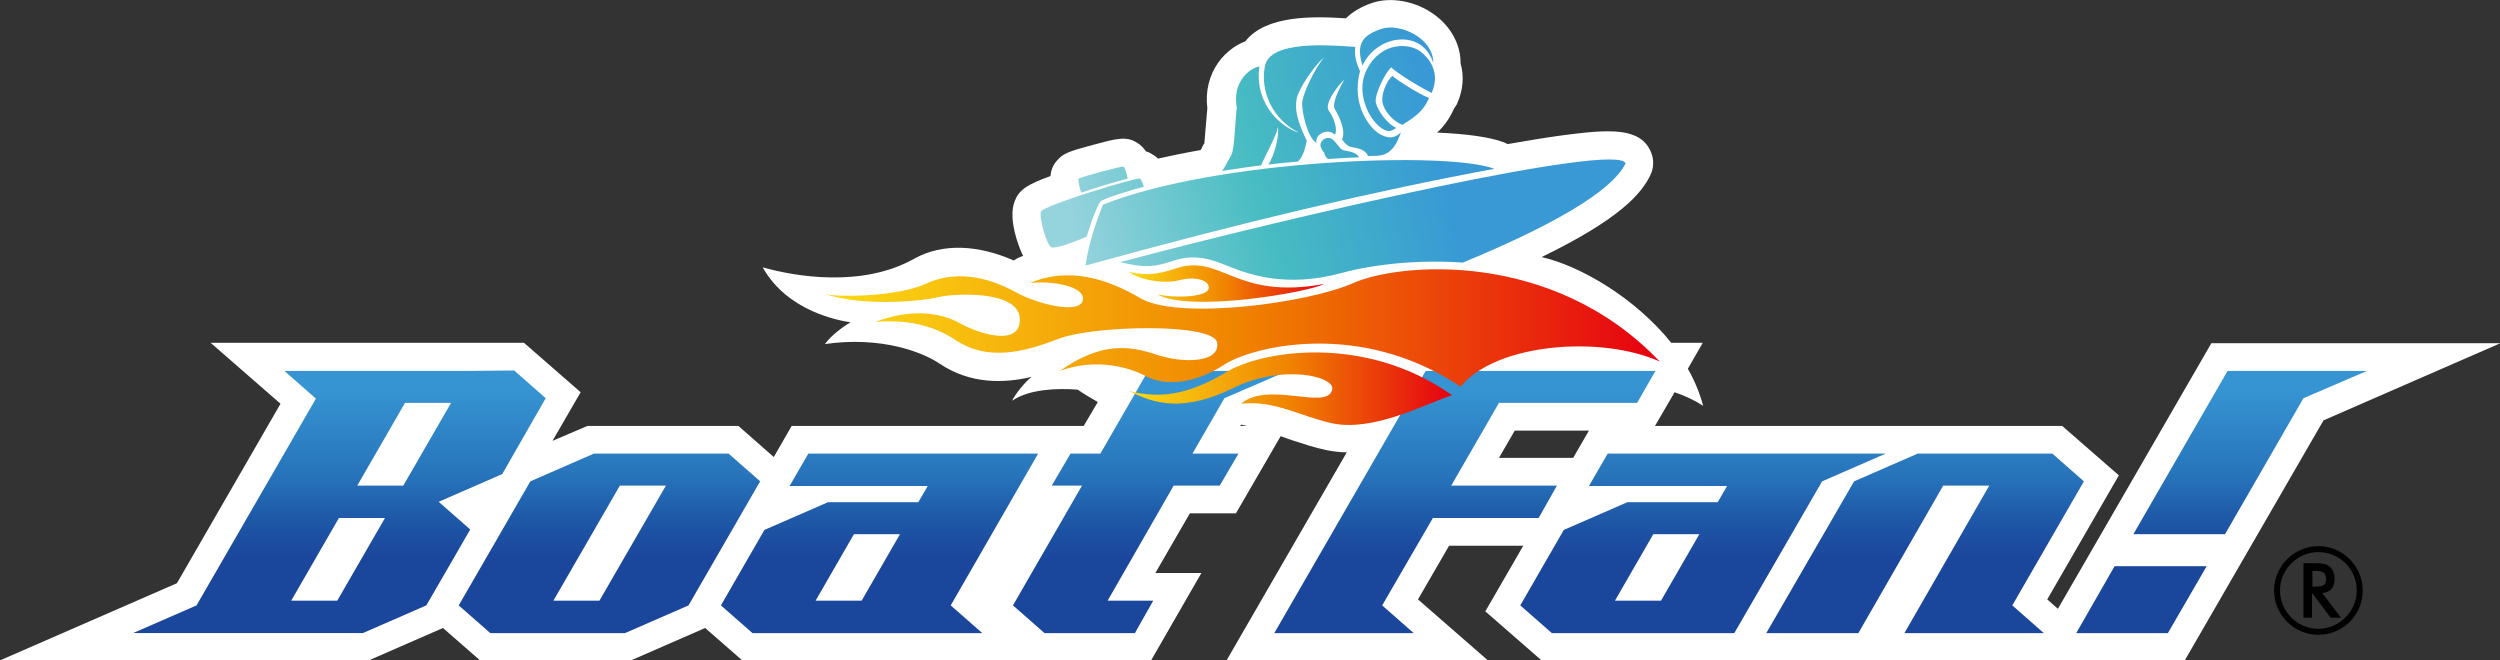 <?xml version="1.0" encoding="utf-8"?>
<!-- Generator: Adobe Illustrator 26.2.1, SVG Export Plug-In . SVG Version: 6.00 Build 0)  -->
<svg version="1.1" id="レイヤー_1" xmlns="http://www.w3.org/2000/svg" xmlns:xlink="http://www.w3.org/1999/xlink" x="0px"
	 y="0px" viewBox="0 0 586.4 154.9" style="enable-background:new 0 0 586.4 154.9;" xml:space="preserve">
<rect x="0" y="0" width="586.4" height="154.9" fill="#333333" stroke="none"/>
<style type="text/css">
	.st0{fill:#FFFFFF;}
	.st1{fill:url(#SVGID_1_);}
	.st2{fill:url(#SVGID_00000145039894940878851620000005273126230189798059_);}
	.st3{fill:url(#SVGID_00000097481274574109209620000006017652381801902506_);}
	.st4{fill:url(#SVGID_00000049216050312620072260000007347216526813617841_);}
	.st5{fill:url(#SVGID_00000035520597475253360740000006090522377383160965_);}
	.st6{fill:url(#SVGID_00000092426564711246923720000011954627679707070086_);}
	.st7{fill:url(#SVGID_00000058567257269191641640000015276359773514335667_);}
	.st8{fill:url(#SVGID_00000101078155173360541050000006927163431635931838_);}
	.st9{fill:url(#SVGID_00000079479306122788852450000008502574611028214201_);}
	.st10{fill:url(#SVGID_00000088850066592116545810000005332206849368484519_);}
	.st11{fill:url(#SVGID_00000111151024970260775790000014833656336749490591_);}
	.st12{fill:url(#SVGID_00000079451677834652234330000004925910461021653392_);}
	.st13{fill:url(#SVGID_00000029743391053991060970000003662034736043823266_);}
	.st14{fill:url(#SVGID_00000094602753608552418460000007914094616063818685_);}
	.st15{fill:url(#SVGID_00000055706424822995772590000002354382756590407554_);}
	.st16{fill:url(#SVGID_00000019656201710626947960000004529453395418232765_);}
	.st17{fill:url(#SVGID_00000109019324933600849100000003997043433681469838_);}
	.st18{fill:url(#SVGID_00000049215697455697803050000017950593578507357088_);}
	.st19{fill:url(#SVGID_00000042736848932140515330000009612436729793345978_);}
	.st20{fill:url(#SVGID_00000111879214941749392420000012132134134265568932_);}
	.st21{fill:url(#SVGID_00000057831121852541148290000002290061327020380565_);}
</style>
<path class="st0" d="M518.7,80.5l-36,62.3l-2.5-2.2l16.8-29.1l-13.3-11.6h-95.5l4.6-7.9c2.6,0.9,4.9,2,6.7,3.2c-0.8-3-2-5.9-3.6-8.7
	l3.5-6.1H392c-8.5-10.6-21.5-18.1-30.4-20.1c18.5-9,23.4-14.9,25.5-19.2c0.8-1.6,0.9-3.6,0.2-5.3c-2.4-6-9.7-5.5-20.5-4.1
	c-3.7,0.5-8.1,1.2-13.2,2.1c-0.2-0.1-0.5-0.3-0.8-0.4c-3.4-1.3-9-2-15.7-2.3c1.7-1.6,2.9-3.3,3.9-5.5c0-0.1,0-0.1,0.1-0.2
	c0.2-0.3,0.4-0.6,0.6-0.9c1.6-3.5,1.7-6.8,0.9-9.6v-0.1c0-4.4-2.3-8.6-6.2-11.4c-4.4-3.2-10.2-4.2-14.6-2.7
	c-2.6,0.9-4.6,2.1-6.1,3.6c-7.5-0.5-18.8-0.8-23.6,5.4c-2.4,0.9-4.6,2.6-6.3,4.9c-2.2,3.1-3.1,6.9-2.6,10.8c-0.1,1-0.2,2.2-0.3,3.4
	c-0.1,1.4-0.3,3.7-0.4,4.8c-0.3,0.4-0.5,0.9-0.7,1.3c-0.1,0.1-0.1,0.2-0.2,0.3c-3.5,0.6-6.8,1.3-10,2c-0.3-0.3-0.6-0.6-1-0.8
	c-0.6-0.4-1.1-0.7-1.8-0.9c-0.5-0.7-1.1-1.4-1.9-1.9c-2.7-1.8-5-1.1-10.6,0.4s-7,2-8.4,3.7c-1,1.1-1.4,2.4-1.5,3.6
	c-5.6,2-7.4,3.3-8.4,5.9c-1.7,4.4,1.3,11.3,1.6,12c0.1,0.2,0.2,0.5,0.4,0.8c-0.3,0.1-0.7,0.3-1,0.4c-0.4,0.2-0.8,0.4-1.2,0.7
	c-8.2-3.6-16.6-4.2-23.4-0.4c-12.1,6.8-27.8,4.2-35.5,2c5.8,10.4,18,12.5,20.6,12.9c-1.6,0.9-4.6,3.1-6,5.1
	c13.2-1.9,22.9,1.9,26.9,4.6c7.3,4.9,15.2,4.6,21.6,3.1c-1.7,1.2-4.2,4.6-4.6,5.6c3.9-2.7,10.5-3,15.4-2.6c1.4,1,3,1.9,4.7,2.9
	l-3.3,5.6h-68.5l-4.2,7.3l-8.3-7.3h-35.4l-8.2,3.5l6.6-11.4l-13.3-11.6H49.4l16.4,14.3l-24.3,42.1L0,154.9h86.5l17.4-7.6l8.7,7.6
	H148l17.4-7.6l8.7,7.6H270l11.8-20.5H271l8.1-14h10.8l10.5-18.1c1.1,0.4,2.1,0.8,2.8,1c2.5,0.8,5.1,1.7,8,2.3
	c1.6,0.3,3.1,0.5,4.7,0.5l-28.2,48.8H349l-16.4-14.3l7.3-12.6h17.4l-8.9,15.4l13.3,11.6h150.7L545,98.6l41.5-18.1H518.7z
	 M290.9,99.9l0.2-0.3c0.5,0.1,0.9,0.2,1.4,0.3H290.9z M369,107.4h-17.4l3.7-6.4h17.4L369,107.4z"/>
<g>
	<g>
		<g>
			
				<linearGradient id="SVGID_1_" gradientUnits="userSpaceOnUse" x1="399.45" y1="64.834" x2="399.45" y2="15.798" gradientTransform="matrix(1 0 0 -1 0 156)">
				<stop  offset="0" style="stop-color:#3694D2"/>
				<stop  offset="0.414" style="stop-color:#2774BB"/>
				<stop  offset="0.592" style="stop-color:#1F5CAA"/>
				<stop  offset="0.743" style="stop-color:#1C4C9F"/>
				<stop  offset="0.834" style="stop-color:#1A469C"/>
			</linearGradient>
			<path class="st1" d="M377.1,106.4l-4.4,7.6h32.4l-2.2,3.8h-21.2l-14.9,6.5L356.6,142l7.4,6.5h42.8l20.6-35.6l14.9-6.5H377.1z
				 M389.6,140.9h-10.8l9-15.6h10.8L389.6,140.9z"/>
		</g>
		<g>
			
				<linearGradient id="SVGID_00000169529002812119546360000014044324493938899585_" gradientUnits="userSpaceOnUse" x1="527.8" y1="64.834" x2="527.8" y2="15.798" gradientTransform="matrix(1 0 0 -1 0 156)">
				<stop  offset="0" style="stop-color:#3694D2"/>
				<stop  offset="0.414" style="stop-color:#2774BB"/>
				<stop  offset="0.592" style="stop-color:#1F5CAA"/>
				<stop  offset="0.743" style="stop-color:#1C4C9F"/>
				<stop  offset="0.834" style="stop-color:#1A469C"/>
			</linearGradient>
			<polygon style="fill:url(#SVGID_00000169529002812119546360000014044324493938899585_);" points="522.5,87 500.4,125.3 
				521.9,125.3 540.3,93.4 555.2,87 			"/>
		</g>
		<g>
			
				<linearGradient id="SVGID_00000167361315191894094920000002851113607238109835_" gradientUnits="userSpaceOnUse" x1="343.6" y1="64.834" x2="343.6" y2="15.798" gradientTransform="matrix(1 0 0 -1 0 156)">
				<stop  offset="0" style="stop-color:#3694D2"/>
				<stop  offset="0.414" style="stop-color:#2774BB"/>
				<stop  offset="0.592" style="stop-color:#1F5CAA"/>
				<stop  offset="0.743" style="stop-color:#1C4C9F"/>
				<stop  offset="0.834" style="stop-color:#1A469C"/>
			</linearGradient>
			<polygon style="fill:url(#SVGID_00000167361315191894094920000002851113607238109835_);" points="351.6,94.5 384,94.5 388.3,87 
				334.4,87 298.9,148.5 331.6,148.5 324.2,142 336.1,121.5 360.9,121.5 365.2,113.9 340.4,113.9 			"/>
		</g>
		<g>
			
				<linearGradient id="SVGID_00000121237955661809245520000000916985143423569341_" gradientUnits="userSpaceOnUse" x1="502.3" y1="64.834" x2="502.3" y2="15.798" gradientTransform="matrix(1 0 0 -1 0 156)">
				<stop  offset="0" style="stop-color:#3694D2"/>
				<stop  offset="0.414" style="stop-color:#2774BB"/>
				<stop  offset="0.592" style="stop-color:#1F5CAA"/>
				<stop  offset="0.743" style="stop-color:#1C4C9F"/>
				<stop  offset="0.834" style="stop-color:#1A469C"/>
			</linearGradient>
			<polygon style="fill:url(#SVGID_00000121237955661809245520000000916985143423569341_);" points="487,148.5 508.5,148.5 
				517.6,132.8 496,132.8 			"/>
		</g>
		<g>
			
				<linearGradient id="SVGID_00000056408189924766218190000018438074279361508245_" gradientUnits="userSpaceOnUse" x1="451.55" y1="64.834" x2="451.55" y2="15.798" gradientTransform="matrix(1 0 0 -1 0 156)">
				<stop  offset="0" style="stop-color:#3694D2"/>
				<stop  offset="0.414" style="stop-color:#2774BB"/>
				<stop  offset="0.592" style="stop-color:#1F5CAA"/>
				<stop  offset="0.743" style="stop-color:#1C4C9F"/>
				<stop  offset="0.834" style="stop-color:#1A469C"/>
			</linearGradient>
			<polygon style="fill:url(#SVGID_00000056408189924766218190000018438074279361508245_);" points="488.8,112.9 481.4,106.4 
				449.8,106.4 434.9,112.9 414.3,148.5 435.9,148.5 455.8,113.9 466.6,113.9 446.7,148.5 479.4,148.5 472,142 			"/>
		</g>
	</g>
	<g>
		<g>
			
				<linearGradient id="SVGID_00000133529591223473752570000001759069672557988537_" gradientUnits="userSpaceOnUse" x1="269.8" y1="64.834" x2="269.8" y2="15.798" gradientTransform="matrix(1 0 0 -1 0 156)">
				<stop  offset="0" style="stop-color:#3694D2"/>
				<stop  offset="0.414" style="stop-color:#2774BB"/>
				<stop  offset="0.592" style="stop-color:#1F5CAA"/>
				<stop  offset="0.743" style="stop-color:#1C4C9F"/>
				<stop  offset="0.834" style="stop-color:#1A469C"/>
			</linearGradient>
			<polygon style="fill:url(#SVGID_00000133529591223473752570000001759069672557988537_);" points="302,87 269.3,87 258.1,106.4 
				251.1,106.4 246.7,113.9 253.8,113.9 237.6,142 245,148.5 266.2,148.5 270.5,140.9 259.8,140.9 275.3,113.9 286.1,113.9 
				290.5,106.4 279.7,106.4 287.2,93.4 			"/>
		</g>
		<g>
			
				<linearGradient id="SVGID_00000098916184750469195050000006082998575910674834_" gradientUnits="userSpaceOnUse" x1="79.6" y1="64.834" x2="79.6" y2="15.798" gradientTransform="matrix(1 0 0 -1 0 156)">
				<stop  offset="0" style="stop-color:#3694D2"/>
				<stop  offset="0.414" style="stop-color:#2774BB"/>
				<stop  offset="0.592" style="stop-color:#1F5CAA"/>
				<stop  offset="0.743" style="stop-color:#1C4C9F"/>
				<stop  offset="0.834" style="stop-color:#1A469C"/>
			</linearGradient>
			<path style="fill:url(#SVGID_00000098916184750469195050000006082998575910674834_);" d="M110.2,87H66.7l7.4,6.5l-28,48.5
				l-14.9,6.5h53.9L100,142l10.3-17.8l-7.4-6.5l14.9-6.5L128,93.4l-7.4-6.5L110.2,87L110.2,87z M79.1,140.9H68.3l11.2-19.4h10.8
				L79.1,140.9z M94.6,113.9H83.8L95,94.5h10.8L94.6,113.9z"/>
		</g>
		<g>
			
				<linearGradient id="SVGID_00000018948226959263649400000009797756250764346765_" gradientUnits="userSpaceOnUse" x1="142.95" y1="64.834" x2="142.95" y2="15.798" gradientTransform="matrix(1 0 0 -1 0 156)">
				<stop  offset="0" style="stop-color:#3694D2"/>
				<stop  offset="0.414" style="stop-color:#2774BB"/>
				<stop  offset="0.592" style="stop-color:#1F5CAA"/>
				<stop  offset="0.743" style="stop-color:#1C4C9F"/>
				<stop  offset="0.834" style="stop-color:#1A469C"/>
			</linearGradient>
			<path style="fill:url(#SVGID_00000018948226959263649400000009797756250764346765_);" d="M139.3,106.4l-14.9,6.5L107.6,142
				l7.4,6.5h31.6l14.9-6.5l16.8-29.1l-7.4-6.5H139.3z M129.8,140.9l15.6-27h10.8l-15.6,27H129.8z"/>
		</g>
		<g>
			
				<linearGradient id="SVGID_00000113351833699697685220000012385035687573179010_" gradientUnits="userSpaceOnUse" x1="206.3" y1="64.834" x2="206.3" y2="15.798" gradientTransform="matrix(1 0 0 -1 0 156)">
				<stop  offset="0" style="stop-color:#3694D2"/>
				<stop  offset="0.414" style="stop-color:#2774BB"/>
				<stop  offset="0.592" style="stop-color:#1F5CAA"/>
				<stop  offset="0.743" style="stop-color:#1C4C9F"/>
				<stop  offset="0.834" style="stop-color:#1A469C"/>
			</linearGradient>
			<path style="fill:url(#SVGID_00000113351833699697685220000012385035687573179010_);" d="M243.5,106.4h-53.9l-4.4,7.6h32.4
				l-2.2,3.8h-21.2l-14.9,6.5L169.1,142l7.4,6.5h53.9L223,142L243.5,106.4z M191.3,140.9l9-15.6h10.8l-9,15.6H191.3z"/>
		</g>
	</g>
</g>
<g>
	<g>
		
			<linearGradient id="SVGID_00000075863421740230064530000007523451189326524603_" gradientUnits="userSpaceOnUse" x1="333.803" y1="136.876" x2="248.717" y2="116.491" gradientTransform="matrix(1 0 0 -1 0 156)">
			<stop  offset="2.782632e-04" style="stop-color:#3899D5"/>
			<stop  offset="0.497" style="stop-color:#47BCC2"/>
			<stop  offset="1" style="stop-color:#95D3DD"/>
		</linearGradient>
		<path style="fill:url(#SVGID_00000075863421740230064530000007523451189326524603_);" d="M322.7,24c-0.3-1.9,2.2-6.9,3.6-8.2
			c1.1,1.1,5.9,4.2,9.5,6c2.3-5.1-1-8.5-2.6-9.7c-2.4-1.9-9.1-2.6-12.6,4.2c-3.4,6.7,2.4,15,5.6,14.4c0.7-0.3,0.7-0.3,1.3-0.7
			C325.1,28.9,323,25.6,322.7,24z"/>
		
			<linearGradient id="SVGID_00000168814983328749543790000008417560012072552622_" gradientUnits="userSpaceOnUse" x1="334.477" y1="134.062" x2="249.391" y2="113.677" gradientTransform="matrix(1 0 0 -1 0 156)">
			<stop  offset="2.782632e-04" style="stop-color:#3899D5"/>
			<stop  offset="0.497" style="stop-color:#47BCC2"/>
			<stop  offset="1" style="stop-color:#95D3DD"/>
		</linearGradient>
		<path style="fill:url(#SVGID_00000168814983328749543790000008417560012072552622_);" d="M335.2,23c-2.7-1.1-7.5-4.2-8.6-5.2
			c-1.4,1.2-2.7,4.4-2.3,6.3c0.3,1.7,2.1,4.1,4.6,5.2C332.9,26.9,334.1,25.4,335.2,23z"/>
		
			<linearGradient id="SVGID_00000177459016523772346590000007974359306222118575_" gradientUnits="userSpaceOnUse" x1="331.71" y1="145.612" x2="246.624" y2="125.227" gradientTransform="matrix(1 0 0 -1 0 156)">
			<stop  offset="2.782632e-04" style="stop-color:#3899D5"/>
			<stop  offset="0.497" style="stop-color:#47BCC2"/>
			<stop  offset="1" style="stop-color:#95D3DD"/>
		</linearGradient>
		<path style="fill:url(#SVGID_00000177459016523772346590000007974359306222118575_);" d="M336.2,14.8c0-6-8-9.5-12.3-8
			s-5.9,3.5-4.3,8.6C322.8,8.2,333.6,6.5,336.2,14.8z"/>
		
			<linearGradient id="SVGID_00000039847857831735297850000014378136036034332070_" gradientUnits="userSpaceOnUse" x1="333.754" y1="137.081" x2="248.668" y2="116.696" gradientTransform="matrix(1 0 0 -1 0 156)">
			<stop  offset="2.782632e-04" style="stop-color:#3899D5"/>
			<stop  offset="0.497" style="stop-color:#47BCC2"/>
			<stop  offset="1" style="stop-color:#95D3DD"/>
		</linearGradient>
		<path style="fill:url(#SVGID_00000039847857831735297850000014378136036034332070_);" d="M299.7,29.8c0.5,1.2-0.6,6.5-2.2,8.8
			c2.3-0.3,4.6-0.5,6.9-0.7c1.1-0.9,1.7-2.8,2.1-4.9c-2.5-5.2-2.7-7.4-2.4-9.6c0.3-2.3,4-7.8,6.4-9.9c-2.5,3.3-4.6,8-5,10.1
			c-0.4,2,1.2,8.9,3.3,9.9c-0.5-2,2.7-3.6,4.3-1.9c0.7-1-0.1-3.9-1.4-5.6s2.6-6.5,3.6-7.3c-1.1,2-3,5.6-2.2,6.9s2.7,5,1.7,7.1
			c0.8,1.2,1.2,1.3,1.8,1.7c2,0.4,3.6,0.6,4.3,2.2c2.3-0.2,5.6,0.9,7.7-5.6c-2,2.2-4.3,0.9-5.5,0.1c-1.3-0.9-6.3-6-4.1-14.4
			c-0.8-1.8-1.4-3.6-1.1-5.7c-6.1-0.4-20-1.6-21.2,4.5s2,12.7,8,15.6c-3.1-0.7-10.6-5.9-9.3-15.5c-2.5,0.4-6.4,3.9-5.3,9.6
			c-0.4,3.2-0.5,9.8-1.3,11.2c-0.8,1.3-1.4,2.8-2.2,3.7c3.4-0.5,5.8-0.9,9.2-1.3C296.5,37,299.7,31.3,299.7,29.8z"/>
		
			<linearGradient id="SVGID_00000170242481767805165270000005167423734814495413_" gradientUnits="userSpaceOnUse" x1="336.298" y1="126.463" x2="251.212" y2="106.078" gradientTransform="matrix(1 0 0 -1 0 156)">
			<stop  offset="2.782632e-04" style="stop-color:#3899D5"/>
			<stop  offset="0.497" style="stop-color:#47BCC2"/>
			<stop  offset="1" style="stop-color:#95D3DD"/>
		</linearGradient>
		<path style="fill:url(#SVGID_00000170242481767805165270000005167423734814495413_);" d="M315,35.2c-0.8-0.4-1-1-2.1-2.2
			c-1.6-1.7-3.8,0.3-3,1.7c0.2,0.3,0.3,0.8,0.7,1.1c0.1,0.6,0.4,1.1,0.9,1.5c2.5-0.2,4.9-0.3,7.3-0.4
			C317.9,35.4,315.7,35.5,315,35.2z"/>
	</g>
	<g>
		
			<linearGradient id="SVGID_00000080166800100606539530000011556618395402102921_" gradientUnits="userSpaceOnUse" x1="337.702" y1="120.599" x2="252.617" y2="100.214" gradientTransform="matrix(1 0 0 -1 0 156)">
			<stop  offset="2.782632e-04" style="stop-color:#3899D5"/>
			<stop  offset="0.497" style="stop-color:#47BCC2"/>
			<stop  offset="1" style="stop-color:#95D3DD"/>
		</linearGradient>
		<path style="fill:url(#SVGID_00000080166800100606539530000011556618395402102921_);" d="M350.5,39.6c-10.7-4.2-65.2-2.2-91.8,8.4
			c-1.2,3.1-3.3,8.6-4.1,14.3C291.4,52.1,322.9,44.7,350.5,39.6z"/>
		
			<linearGradient id="SVGID_00000183250608026920682520000002043589390103676321_" gradientUnits="userSpaceOnUse" x1="336.635" y1="125.052" x2="251.55" y2="104.667" gradientTransform="matrix(1 0 0 -1 0 156)">
			<stop  offset="2.782632e-04" style="stop-color:#3899D5"/>
			<stop  offset="0.497" style="stop-color:#47BCC2"/>
			<stop  offset="1" style="stop-color:#95D3DD"/>
		</linearGradient>
		<path style="fill:url(#SVGID_00000183250608026920682520000002043589390103676321_);" d="M254.9,55.5c-3,1.3-7.3,2.9-8.3,2.5
			s-3-6.9-2.4-8.4c0.5-1.4,22.5-8.1,23.2-7.7c0.3,0.2,0.8,1.5,0.9,1.9c-2.8,0.7-9.7,2.8-10.2,3.5C257.2,48.4,255.4,53.7,254.9,55.5z
			"/>
		
			<linearGradient id="SVGID_00000124122271985091974600000013679992903619871395_" gradientUnits="userSpaceOnUse" x1="334.922" y1="132.206" x2="249.836" y2="111.821" gradientTransform="matrix(1 0 0 -1 0 156)">
			<stop  offset="2.782632e-04" style="stop-color:#3899D5"/>
			<stop  offset="0.497" style="stop-color:#47BCC2"/>
			<stop  offset="1" style="stop-color:#95D3DD"/>
		</linearGradient>
		<path style="fill:url(#SVGID_00000124122271985091974600000013679992903619871395_);" d="M253.6,45.2c-0.4-1.3-0.8-3-0.6-3.3
			s10.1-3,10.5-2.8s0.9,2,1,2.8C262.4,42.4,256.1,44.3,253.6,45.2z"/>
		
			<linearGradient id="SVGID_00000066491072687899872370000003099541281492250527_" gradientUnits="userSpaceOnUse" x1="341.689" y1="103.959" x2="256.603" y2="83.574" gradientTransform="matrix(1 0 0 -1 0 156)">
			<stop  offset="2.782632e-04" style="stop-color:#3899D5"/>
			<stop  offset="0.497" style="stop-color:#47BCC2"/>
			<stop  offset="1" style="stop-color:#95D3DD"/>
		</linearGradient>
		<path style="fill:url(#SVGID_00000066491072687899872370000003099541281492250527_);" d="M275.1,61.2c5.4-1.8,9.3-0.3,13.4,1.4
			c5,2,13.6,4.8,25.9,1.5c8.4-2.3,19.2-3.2,28.7-2.5c19.6-8.1,34.9-16.4,38.2-23.3c-2-5-77.4,12.2-118.6,23.2l2.4,0.5
			C268.9,62.7,270.9,62.6,275.1,61.2z"/>
	</g>
</g>
<g>
	
		<linearGradient id="SVGID_00000136406681318116816730000007725931507431150217_" gradientUnits="userSpaceOnUse" x1="193.6" y1="79.068" x2="389.3" y2="79.068" gradientTransform="matrix(1 0 0 -1 0 156)">
		<stop  offset="0" style="stop-color:#FBDA15"/>
		<stop  offset="0.497" style="stop-color:#F08300"/>
		<stop  offset="1" style="stop-color:#E60012"/>
	</linearGradient>
	<path style="fill:url(#SVGID_00000136406681318116816730000007725931507431150217_);" d="M389.3,84.8
		c-25.2-26.5-61.4-23.1-71.9-18.4s-41.1,8.8-50,3.5c-7.6-4.5-16.9-7.4-25.8-3.5c4.7-0.6,13,0.6,12.4,4c-0.7,3.4-10.6,1-15.8-1.9
		c-7.3-4-14.6-4.9-20.9-2c-6.3,3-20,3.3-23.7,2.5c9.2,3,22.9,1.6,26.5,0.7s18.8-1.7,19.1,5c0.3,6.8-9.6,3.6-14.1,1.1
		s-11.3-3.5-19.8-0.3c6.8-0.5,13,0.4,18.9,4.3c7.6,5,16,2.8,24.3-0.4c8.3-3.1,36.3-3.7,37,1s-7.9,4.9-14.2,2.8
		c-6.3-2.1-12.9-3.1-22.7,3.8c7.3-2.7,15-1.5,20.1,1.2s12.1,1.5,18.5-2.7c6.4-4.1,31.6-10.7,55.4,5.2
		C350.9,80.5,375.5,78.6,389.3,84.8z"/>
	
		<linearGradient id="SVGID_00000057866916125992409250000000757507084271702959_" gradientUnits="userSpaceOnUse" x1="264.8" y1="89.481" x2="310.679" y2="89.481" gradientTransform="matrix(1 0 0 -1 0 156)">
		<stop  offset="0" style="stop-color:#FBDA15"/>
		<stop  offset="0.497" style="stop-color:#F08300"/>
		<stop  offset="1" style="stop-color:#E60012"/>
	</linearGradient>
	<path style="fill:url(#SVGID_00000057866916125992409250000000757507084271702959_);" d="M310.6,66.6c-3.7,2-31.8,6.8-39.2,2.4
		c3.2,0.9,11.6,0.9,12.1-1.3c0.4-2.1-3.5-2.9-6.8-2s-8.9,0.2-11.9-1.9c4,0.8,6.3,0.7,10.9-0.8C286.5,59.3,289.6,70.5,310.6,66.6z"/>
	
		<linearGradient id="SVGID_00000030461432857747491840000018076655988640182416_" gradientUnits="userSpaceOnUse" x1="264.8" y1="64.823" x2="340.6" y2="64.823" gradientTransform="matrix(1 0 0 -1 0 156)">
		<stop  offset="0" style="stop-color:#FBDA15"/>
		<stop  offset="0.497" style="stop-color:#F08300"/>
		<stop  offset="1" style="stop-color:#E60012"/>
	</linearGradient>
	<path style="fill:url(#SVGID_00000030461432857747491840000018076655988640182416_);" d="M340.6,92.7c-21-14.8-45.3-10.1-52.8-5.5
		c-9.3,5.6-15.9,6.3-23,4.5c6,3.1,12.9,5,24.5-0.7s23.8-2.7,23.2,0.3c-1,5.2-15-2.1-21.4,3.4c7.8-0.9,14,3,21.4,4.6
		C322.1,101.3,334,94.9,340.6,92.7z"/>
</g>
<g>
	<g>
		<path d="M542.3,139.2v5.7h-2v-12.8h2.9c0.9,0,1.5,0.1,2,0.2c0.5,0.1,0.9,0.3,1.2,0.6c0.4,0.3,0.7,0.7,0.9,1.2
			c0.2,0.5,0.3,1,0.3,1.6c0,1-0.2,1.8-0.7,2.4c-0.5,0.6-1.2,0.9-2.2,1l4.4,5.8h-2.4l-4.3-5.7H542.3z M542.5,137.6h0.4
			c1.1,0,1.8-0.1,2.2-0.4c0.4-0.3,0.5-0.7,0.5-1.4c0-0.7-0.2-1.2-0.6-1.5c-0.4-0.3-1.1-0.4-2.2-0.4h-0.4V137.6z"/>
	</g>
	<path d="M543.8,148.9c-5.7,0-10.4-4.7-10.4-10.4c0-5.7,4.7-10.4,10.4-10.4c5.7,0,10.4,4.7,10.4,10.4
		C554.2,144.3,549.5,148.9,543.8,148.9z M543.8,129.5c-5,0-9,4.1-9,9c0,5,4.1,9,9,9s9-4.1,9-9C552.8,133.5,548.8,129.5,543.8,129.5z
		"/>
</g>
</svg>
